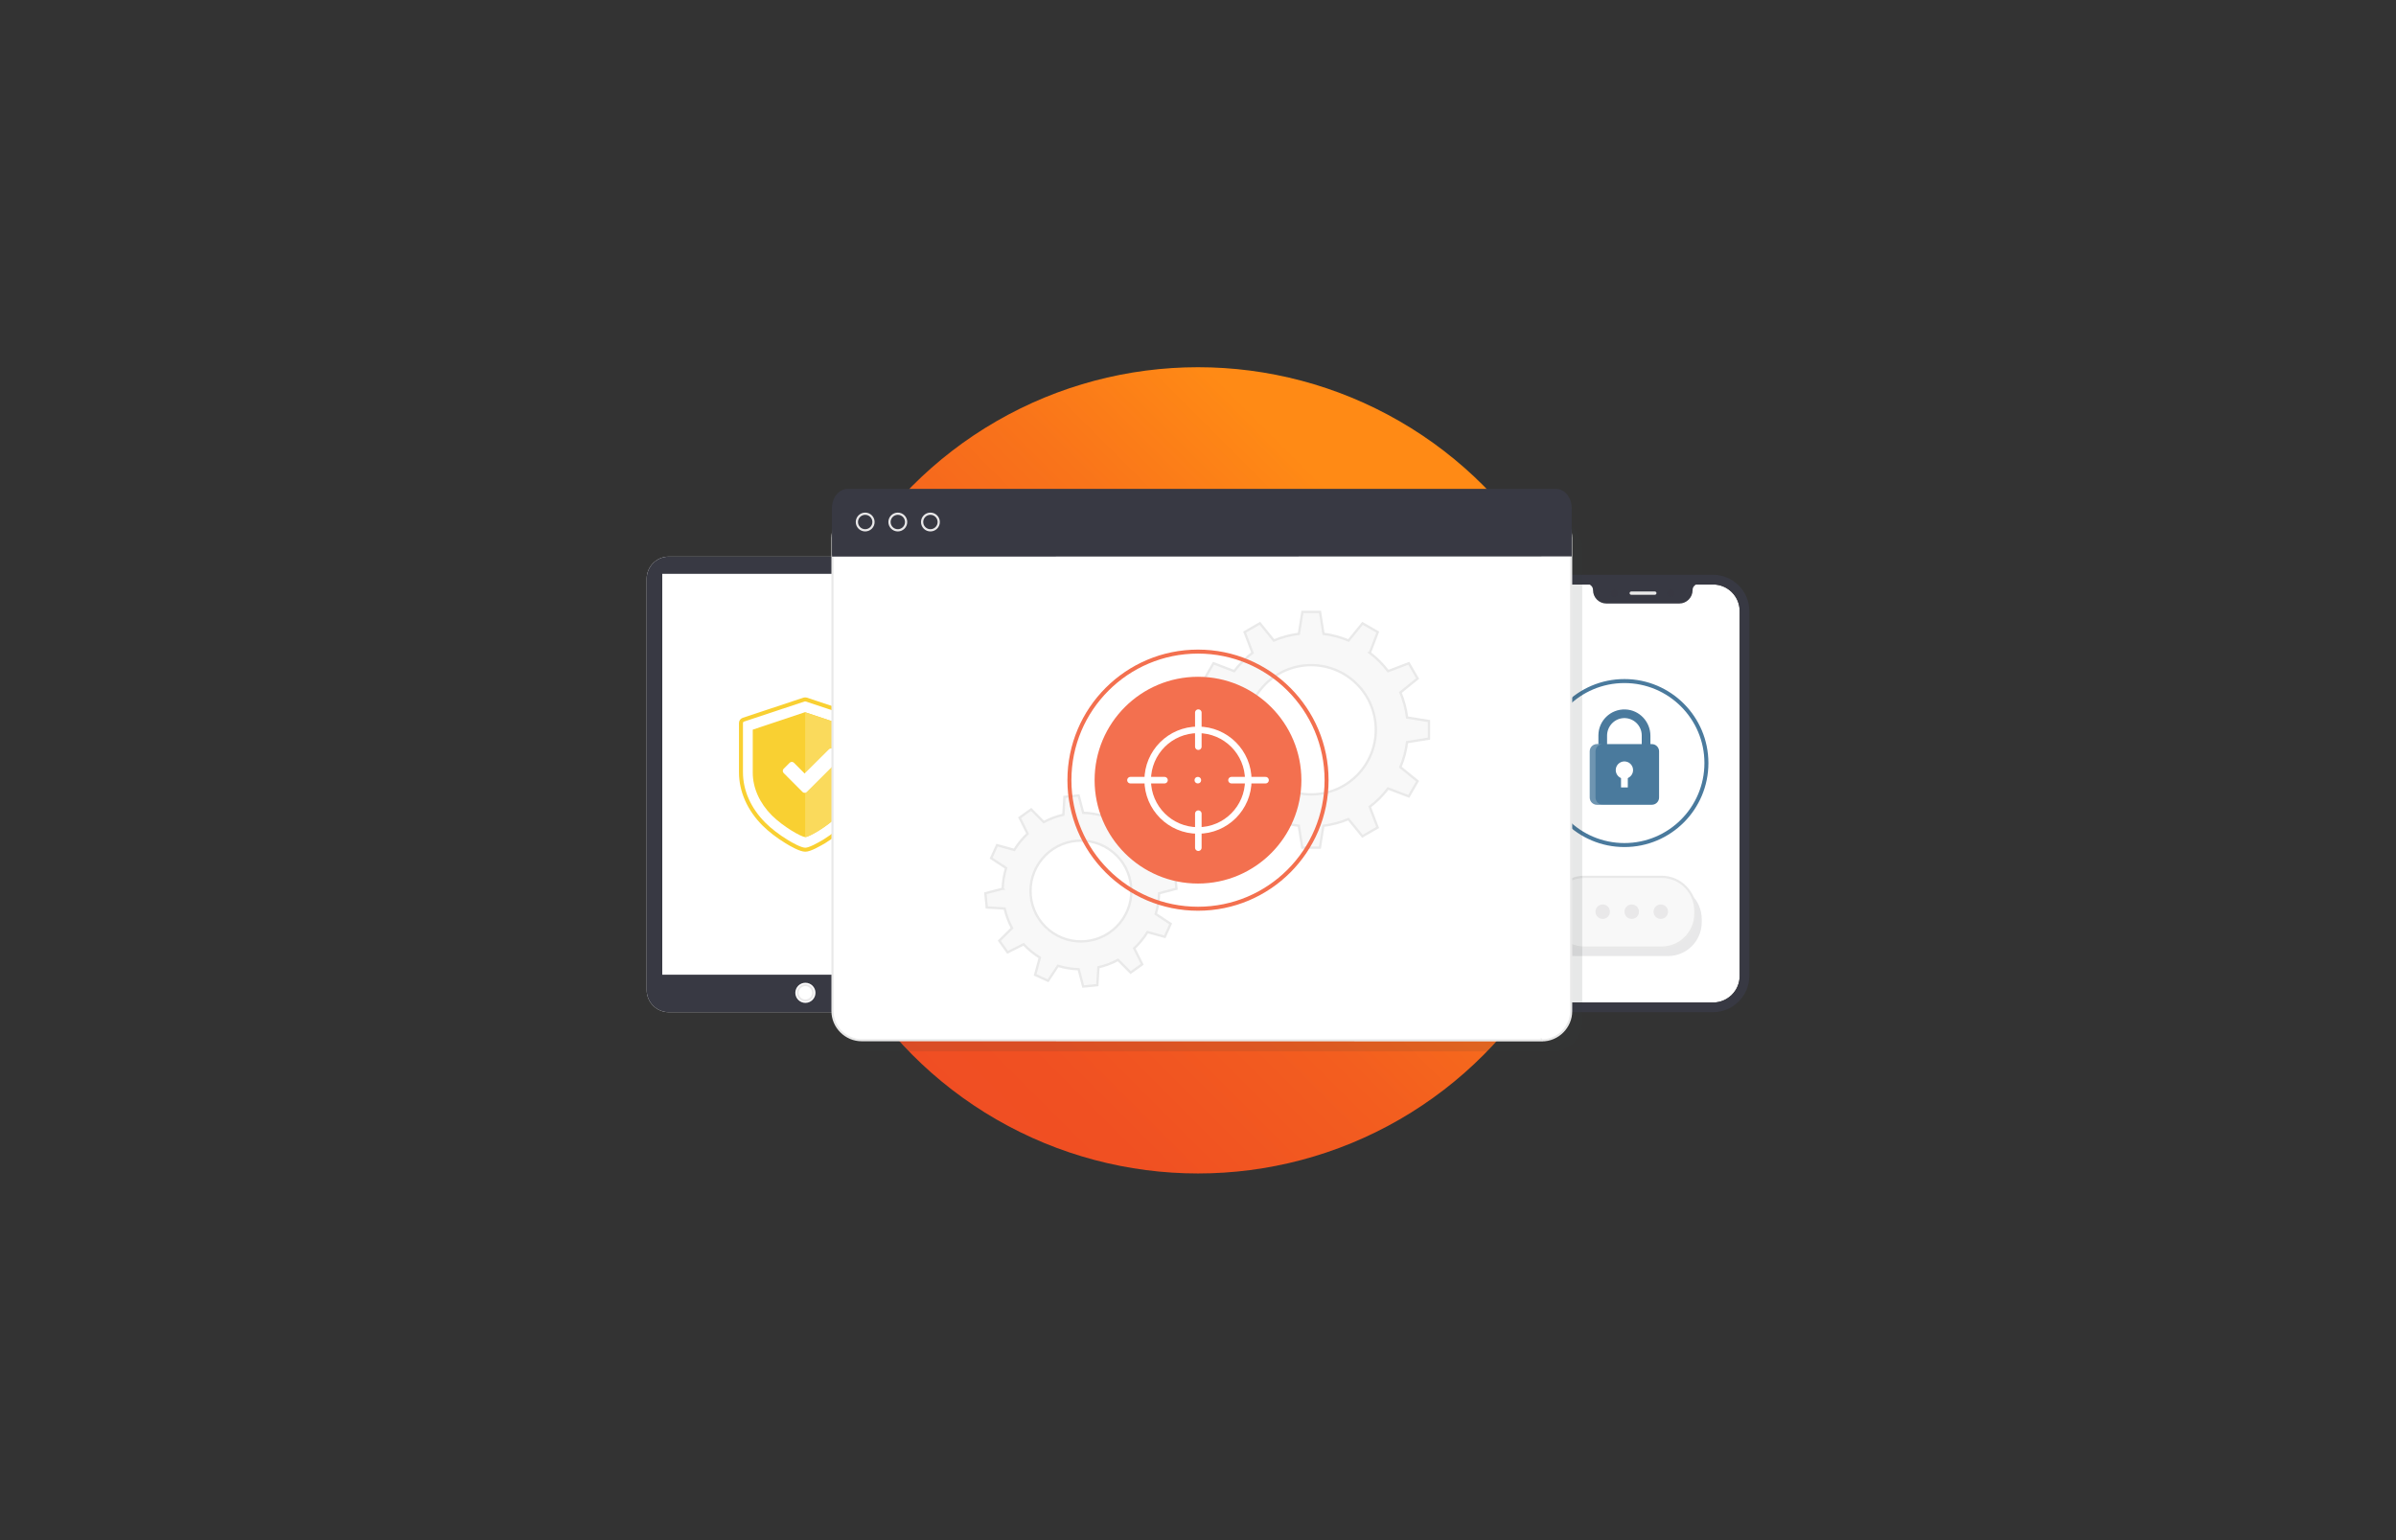 <svg xmlns="http://www.w3.org/2000/svg" xmlns:xlink="http://www.w3.org/1999/xlink" id="Layer_1" viewBox="0 0 700 450"><rect x="0" y="0" width="700" height="450" fill="#333333" stroke="none"/><defs><style>.cls-1{fill:#fada5c;}.cls-1,.cls-2,.cls-3,.cls-4,.cls-5,.cls-6,.cls-7,.cls-8,.cls-9,.cls-10,.cls-11,.cls-12,.cls-13{stroke-width:0px;}.cls-14{stroke-width:.651px;}.cls-14,.cls-15,.cls-16,.cls-17,.cls-18,.cls-19,.cls-20,.cls-21,.cls-22{stroke-miterlimit:10;}.cls-14,.cls-17,.cls-18,.cls-23,.cls-19,.cls-20,.cls-21{fill:none;}.cls-14,.cls-21{stroke:#e9e8e9;}.cls-2{fill:#f9d032;}.cls-3{fill:url(#linear-gradient);}.cls-15{stroke-width:.686px;}.cls-15,.cls-16{fill:#f8f8f8;}.cls-15,.cls-16,.cls-22{stroke:#e9e9e9;}.cls-4{opacity:.2;}.cls-4,.cls-9,.cls-24,.cls-25,.cls-13{isolation:isolate;}.cls-4,.cls-22,.cls-12{fill:#fff;}.cls-5,.cls-13{fill:#3a3b42;}.cls-16{stroke-width:.644px;}.cls-6{fill:#e9e9e9;}.cls-17{stroke:#f3704f;}.cls-17,.cls-18,.cls-20{stroke-width:1.167px;}.cls-7{fill:#4a7a9d;}.cls-8{fill:#e9e8e9;}.cls-9{fill:#383a44;opacity:.1;}.cls-24,.cls-13{opacity:.12;}.cls-18{stroke:#f9d032;}.cls-23{stroke-miterlimit:10;stroke-width:1.914px;}.cls-23,.cls-19{stroke:#fff;stroke-linecap:round;}.cls-19{stroke-width:1.914px;}.cls-10{fill:#f3704f;}.cls-11{fill:#383943;}.cls-20{stroke:#4a7a9d;}.cls-21{stroke-width:.574px;}.cls-22{stroke-width:.63px;}</style><linearGradient id="linear-gradient" x1="243.839" y1="-823.241" x2="410.412" y2="-656.668" gradientTransform="translate(0 -492) scale(1 -1)" gradientUnits="userSpaceOnUse"><stop offset="0" stop-color="#ef4c24"></stop><stop offset=".24" stop-color="#f05022"></stop><stop offset=".51" stop-color="#f35e1f"></stop><stop offset=".79" stop-color="#f9741a"></stop><stop offset="1" stop-color="#ff8a15"></stop></linearGradient></defs><circle class="cls-3" cx="350" cy="225.08" r="117.785"></circle><g id="Artwork_1207"><path class="cls-12" d="M500.485,170.775c4.287,0,7.768,3.481,7.768,7.768v106.606c0,4.287-3.481,7.768-7.768,7.768h-41.655c-4.287,0-7.768-3.481-7.768-7.768v-106.606c0-4.287,3.481-7.768,7.768-7.768h41.655"></path><path class="cls-11" d="M500.485,167.95h-41.655c-5.823,0-10.588,4.765-10.588,10.588v106.606c0,5.823,4.765,10.588,10.588,10.588h41.655c5.823,0,10.588-4.765,10.588-10.588v-106.606c0-5.823-4.765-10.588-10.588-10.588h0ZM508.248,285.148c0,4.287-3.481,7.768-7.768,7.768h-41.655c-4.287,0-7.768-3.481-7.768-7.768v-106.606c0-4.287,3.481-7.768,7.768-7.768h5.557c.501.269,1.023.766,1.023,1.653,0,2.159,1.749,3.917,3.916,3.917h21.267c2.159,0,3.916-1.749,3.916-3.917,0-.888.522-1.38,1.023-1.653h4.953c4.287,0,7.768,3.481,7.768,7.768v106.606h0Z"></path><circle class="cls-9" cx="488.256" cy="173.311" r="1.145"></circle><path class="cls-9" d="M472.807,173.303c0,.636-.514,1.144-1.145,1.144s-1.145-.514-1.145-1.144.514-1.144,1.145-1.144,1.145.514,1.145,1.144Z"></path><path class="cls-6" d="M483.469,173.782h-6.898c-.261,0-.479-.213-.479-.479s.213-.479.479-.479h6.898c.261,0,.479.213.479.479-.008.269-.218.479-.479.479Z"></path></g><circle class="cls-20" cx="474.577" cy="222.951" r="23.959"></circle><g class="cls-24"><path class="cls-5" d="M497.164,269.503c0,5.479-4.482,9.839-9.839,9.839h-27.129c-5.479,0-9.839-4.482-9.839-9.839v-.997c0-5.479,4.482-9.839,9.839-9.839h27.129c5.479,0,9.839,4.482,9.839,9.839v.997Z"></path></g><path class="cls-16" d="M495.284,267.032c0,5.479-4.482,9.839-9.839,9.839h-22.564c-5.479,0-9.839-4.482-9.839-9.839v-.997c0-5.479,4.482-9.839,9.839-9.839h22.564c5.479,0,9.839,4.482,9.839,9.839v.997h0Z"></path><circle class="cls-8" cx="476.72" cy="266.379" r="2.115"></circle><circle class="cls-8" cx="485.21" cy="266.379" r="2.115"></circle><circle class="cls-8" cx="468.234" cy="266.379" r="2.115"></circle><path class="cls-7" d="M469.511,214.952c0-2.717,2.109-5.004,4.819-5.133,2.904-.137,5.31,2.184,5.31,5.061v7.596h2.533v-7.503c0-4.109-3.226-7.547-7.335-7.686-4.314-.144-7.86,3.311-7.86,7.593v7.596h2.533v-7.524h0Z"></path><path class="cls-7" d="M482.589,235.137h-16.022c-1.17,0-2.118-.948-2.118-2.118v-13.489c0-1.17.948-2.118,2.118-2.118h16.022c1.17,0,2.118.948,2.118,2.118v13.489c0,1.17-.948,2.118-2.118,2.118Z"></path><circle class="cls-12" cx="474.575" cy="225.005" r="2.533" transform="translate(176.461 657.413) rotate(-80.783)"></circle><rect class="cls-12" x="473.589" y="225.007" width="1.98" height="5.065"></rect><path class="cls-4" d="M466.139,233.019v-13.489c0-1.17.948-2.118,2.118-2.118h-1.689c-1.17,0-2.118.948-2.118,2.118v13.489c0,1.17.948,2.118,2.118,2.118h1.689c-1.17,0-2.118-.948-2.118-2.118Z"></path><path class="cls-12" d="M281.607,289.274c0,3.564-2.903,6.467-6.467,6.467h-79.746c-3.564,0-6.467-2.903-6.467-6.467v-120.17c0-3.564,2.903-6.467,6.467-6.467h79.746c3.564,0,6.467,2.903,6.467,6.467v120.17h0Z"></path><rect class="cls-12" x="193.484" y="173.068" width="83.646" height="111.719"></rect><path class="cls-11" d="M281.607,289.274c0,3.564-2.903,6.467-6.467,6.467h-79.746c-3.564,0-6.467-2.903-6.467-6.467v-120.17c0-3.564,2.903-6.467,6.467-6.467h79.746c3.564,0,6.467,2.903,6.467,6.467v120.17h0Z"></path><rect class="cls-12" x="193.484" y="167.663" width="83.646" height="117.128"></rect><path class="cls-18" d="M253.264,210.281l-17.723-5.889c-.219-.053-.439-.053-.63,0l-17.723,5.889c-.439.163-.711.519-.711.958v14.434c0,5.423,2.384,10.819,6.738,15.147,1.669,1.669,4.026,3.505,6.546,5.04,1.45.905,4.135,2.411,5.506,2.411s4.026-1.56,5.506-2.412c2.493-1.56,4.877-3.423,6.546-5.04,4.355-4.355,6.738-9.723,6.738-15.147v-14.434c-.081-.439-.41-.793-.794-.958h0Z"></path><path class="cls-2" d="M250.459,225.734c0,4.48-1.977,8.912-5.582,12.515-3.329,3.329-8.562,6.309-9.687,6.309-1.051,0-6.333-2.98-9.687-6.309-3.579-3.579-5.582-8.035-5.582-12.515v-12.542l15.27-5.107,15.27,5.107v12.542s-.001,0-.001,0Z"></path><g class="cls-25"><path class="cls-1" d="M235.238,208.134l15.27,5.107v12.542c0,4.48-1.977,8.912-5.582,12.515-3.329,3.329-8.562,6.309-9.687,6.309v-36.473h0Z"></path></g><path class="cls-12" d="M234.455,231.393l-5.508-5.529c-.343-.343-.343-.898,0-1.24l1.76-1.76c.343-.343.903-.343,1.246,0l3.123,3.142,7.107-7.066c.343-.343.898-.343,1.24,0l1.76,1.76c.343.343.343.903,0,1.246l-9.483,9.447c-.343.348-.903.343-1.246,0h.001Z"></path><circle class="cls-12" cx="235.3" cy="290.083" r="2.942"></circle><circle class="cls-21" cx="235.3" cy="290.083" r="2.241"></circle><path class="cls-13" d="M453.699,307.207c4.7,0,8.551-3.851,8.551-8.551v-138.217c0-4.7-3.851-8.551-8.551-8.551h-198.694c-4.7,0-8.551,3.851-8.551,8.551v138.178c0,4.7,3.851,8.551,8.551,8.551l198.694.043h0v-.004Z"></path><path class="cls-22" d="M450.466,303.969c4.7,0,8.551-3.851,8.551-8.551v-138.217c0-4.7-3.851-8.551-8.551-8.551h-198.703c-4.7,0-8.551,3.851-8.551,8.551v138.178c0,4.7,3.851,8.551,8.551,8.551l198.702.043h0v-.004h0Z"></path><path class="cls-11" d="M459.187,162.576v-14.039c0-3.151-2.052-5.701-4.584-5.701h-206.968c-2.531,0-4.584,2.558-4.584,5.701v13.416l.035.679,216.1-.057h0Z"></path><circle class="cls-14" cx="252.768" cy="152.524" r="2.428"></circle><circle class="cls-14" cx="262.299" cy="152.524" r="2.428"></circle><circle class="cls-14" cx="271.825" cy="152.524" r="2.428"></circle><path class="cls-15" d="M292.944,259.668l-5.061,1.331.405,4.134,5.226.318c.457,1.984,1.175,3.917,2.154,5.736l-3.716,3.681,2.42,3.377,4.682-2.342c.692.74,1.432,1.441,2.237,2.102.801.657,1.637,1.249,2.498,1.784l-1.38,5.053,3.786,1.714,2.885-4.364c1.971.609,4.008.936,6.045.992l1.331,5.061,4.134-.405.318-5.226c1.984-.457,3.917-1.175,5.736-2.154l3.677,3.716,3.381-2.42-2.342-4.682c.74-.687,1.441-1.432,2.098-2.237.657-.801,1.253-1.637,1.784-2.498l5.053,1.38,1.714-3.786-4.364-2.885c.605-1.975.936-4.012.992-6.045l5.065-1.331-.409-4.134-5.226-.318c-.457-1.984-1.175-3.917-2.154-5.736l3.716-3.681-2.42-3.377-4.682,2.337c-.687-.74-1.432-1.441-2.237-2.102-.801-.662-1.637-1.253-2.498-1.784l1.38-5.053-3.786-1.714-2.885,4.365c-1.975-.605-4.008-.931-6.045-.992l-1.331-5.061-4.138.405-.318,5.226c-1.984.457-3.917,1.175-5.736,2.154l-3.677-3.716-3.377,2.42,2.337,4.682c-.74.687-1.441,1.431-2.098,2.237-.657.801-1.253,1.637-1.784,2.498l-5.053-1.38-1.714,3.786,4.364,2.881c-.601,1.984-.931,4.021-.992,6.054h.005ZM306.452,271.723c-6.288-5.157-7.202-14.444-2.036-20.724,5.161-6.288,14.439-7.202,20.728-2.036,6.288,5.161,7.202,14.439,2.036,20.728-5.165,6.28-14.444,7.193-20.728,2.036v-.004h0Z"></path><path class="cls-15" d="M400.207,190.741l2.311-6.044-4.452-2.568-4.082,5.022c-2.359-.988-4.817-1.641-7.32-1.959l-1.018-6.397h-5.144l-1.027,6.393c-2.498.318-4.965.97-7.32,1.954l-4.082-5.022-4.448,2.568,2.307,6.054c-.992.757-1.95,1.588-2.859,2.498s-1.741,1.867-2.498,2.855l-6.045-2.311-2.572,4.448,5.018,4.082c-.988,2.359-1.641,4.817-1.959,7.32l-6.397,1.019v5.144l6.393,1.027c.318,2.498.966,4.961,1.95,7.32l-5.022,4.077,2.568,4.452,6.049-2.311c.757.992,1.588,1.95,2.498,2.859.905.905,1.867,1.741,2.855,2.498l-2.311,6.044,4.448,2.572,4.082-5.022c2.359.988,4.817,1.641,7.32,1.959l1.018,6.397h5.139l1.027-6.393c2.498-.318,4.961-.966,7.32-1.954l4.078,5.022,4.452-2.568-2.311-6.049c.992-.757,1.95-1.588,2.859-2.498s1.741-1.863,2.498-2.855l6.045,2.311,2.572-4.448-5.022-4.082c.988-2.359,1.641-4.822,1.959-7.32l6.397-1.019v-5.144l-6.393-1.027c-.318-2.498-.97-4.965-1.954-7.32l5.026-4.077-2.568-4.452-6.054,2.306c-.757-.992-1.588-1.95-2.498-2.859-.905-.909-1.858-1.741-2.85-2.498l.017-.004h0ZM396.425,199.875c7.377,7.381,7.367,19.34-.008,26.711-7.381,7.377-19.34,7.367-26.716-.013-7.377-7.381-7.367-19.34.008-26.711,7.381-7.372,19.34-7.367,26.716.013Z"></path><circle class="cls-17" cx="350" cy="227.95" r="37.566"></circle><circle class="cls-10" cx="350" cy="227.949" r="30.206"></circle><circle class="cls-23" cx="349.999" cy="227.948" r="14.699"></circle><line class="cls-19" x1="350.095" y1="208.216" x2="350.095" y2="218.161"></line><line class="cls-19" x1="350.095" y1="237.737" x2="350.095" y2="247.683"></line><line class="cls-19" x1="330.267" y1="227.95" x2="340.212" y2="227.95"></line><line class="cls-19" x1="359.788" y1="227.95" x2="369.734" y2="227.95"></line><circle class="cls-12" cx="349.953" cy="227.95" r=".956"></circle></svg>